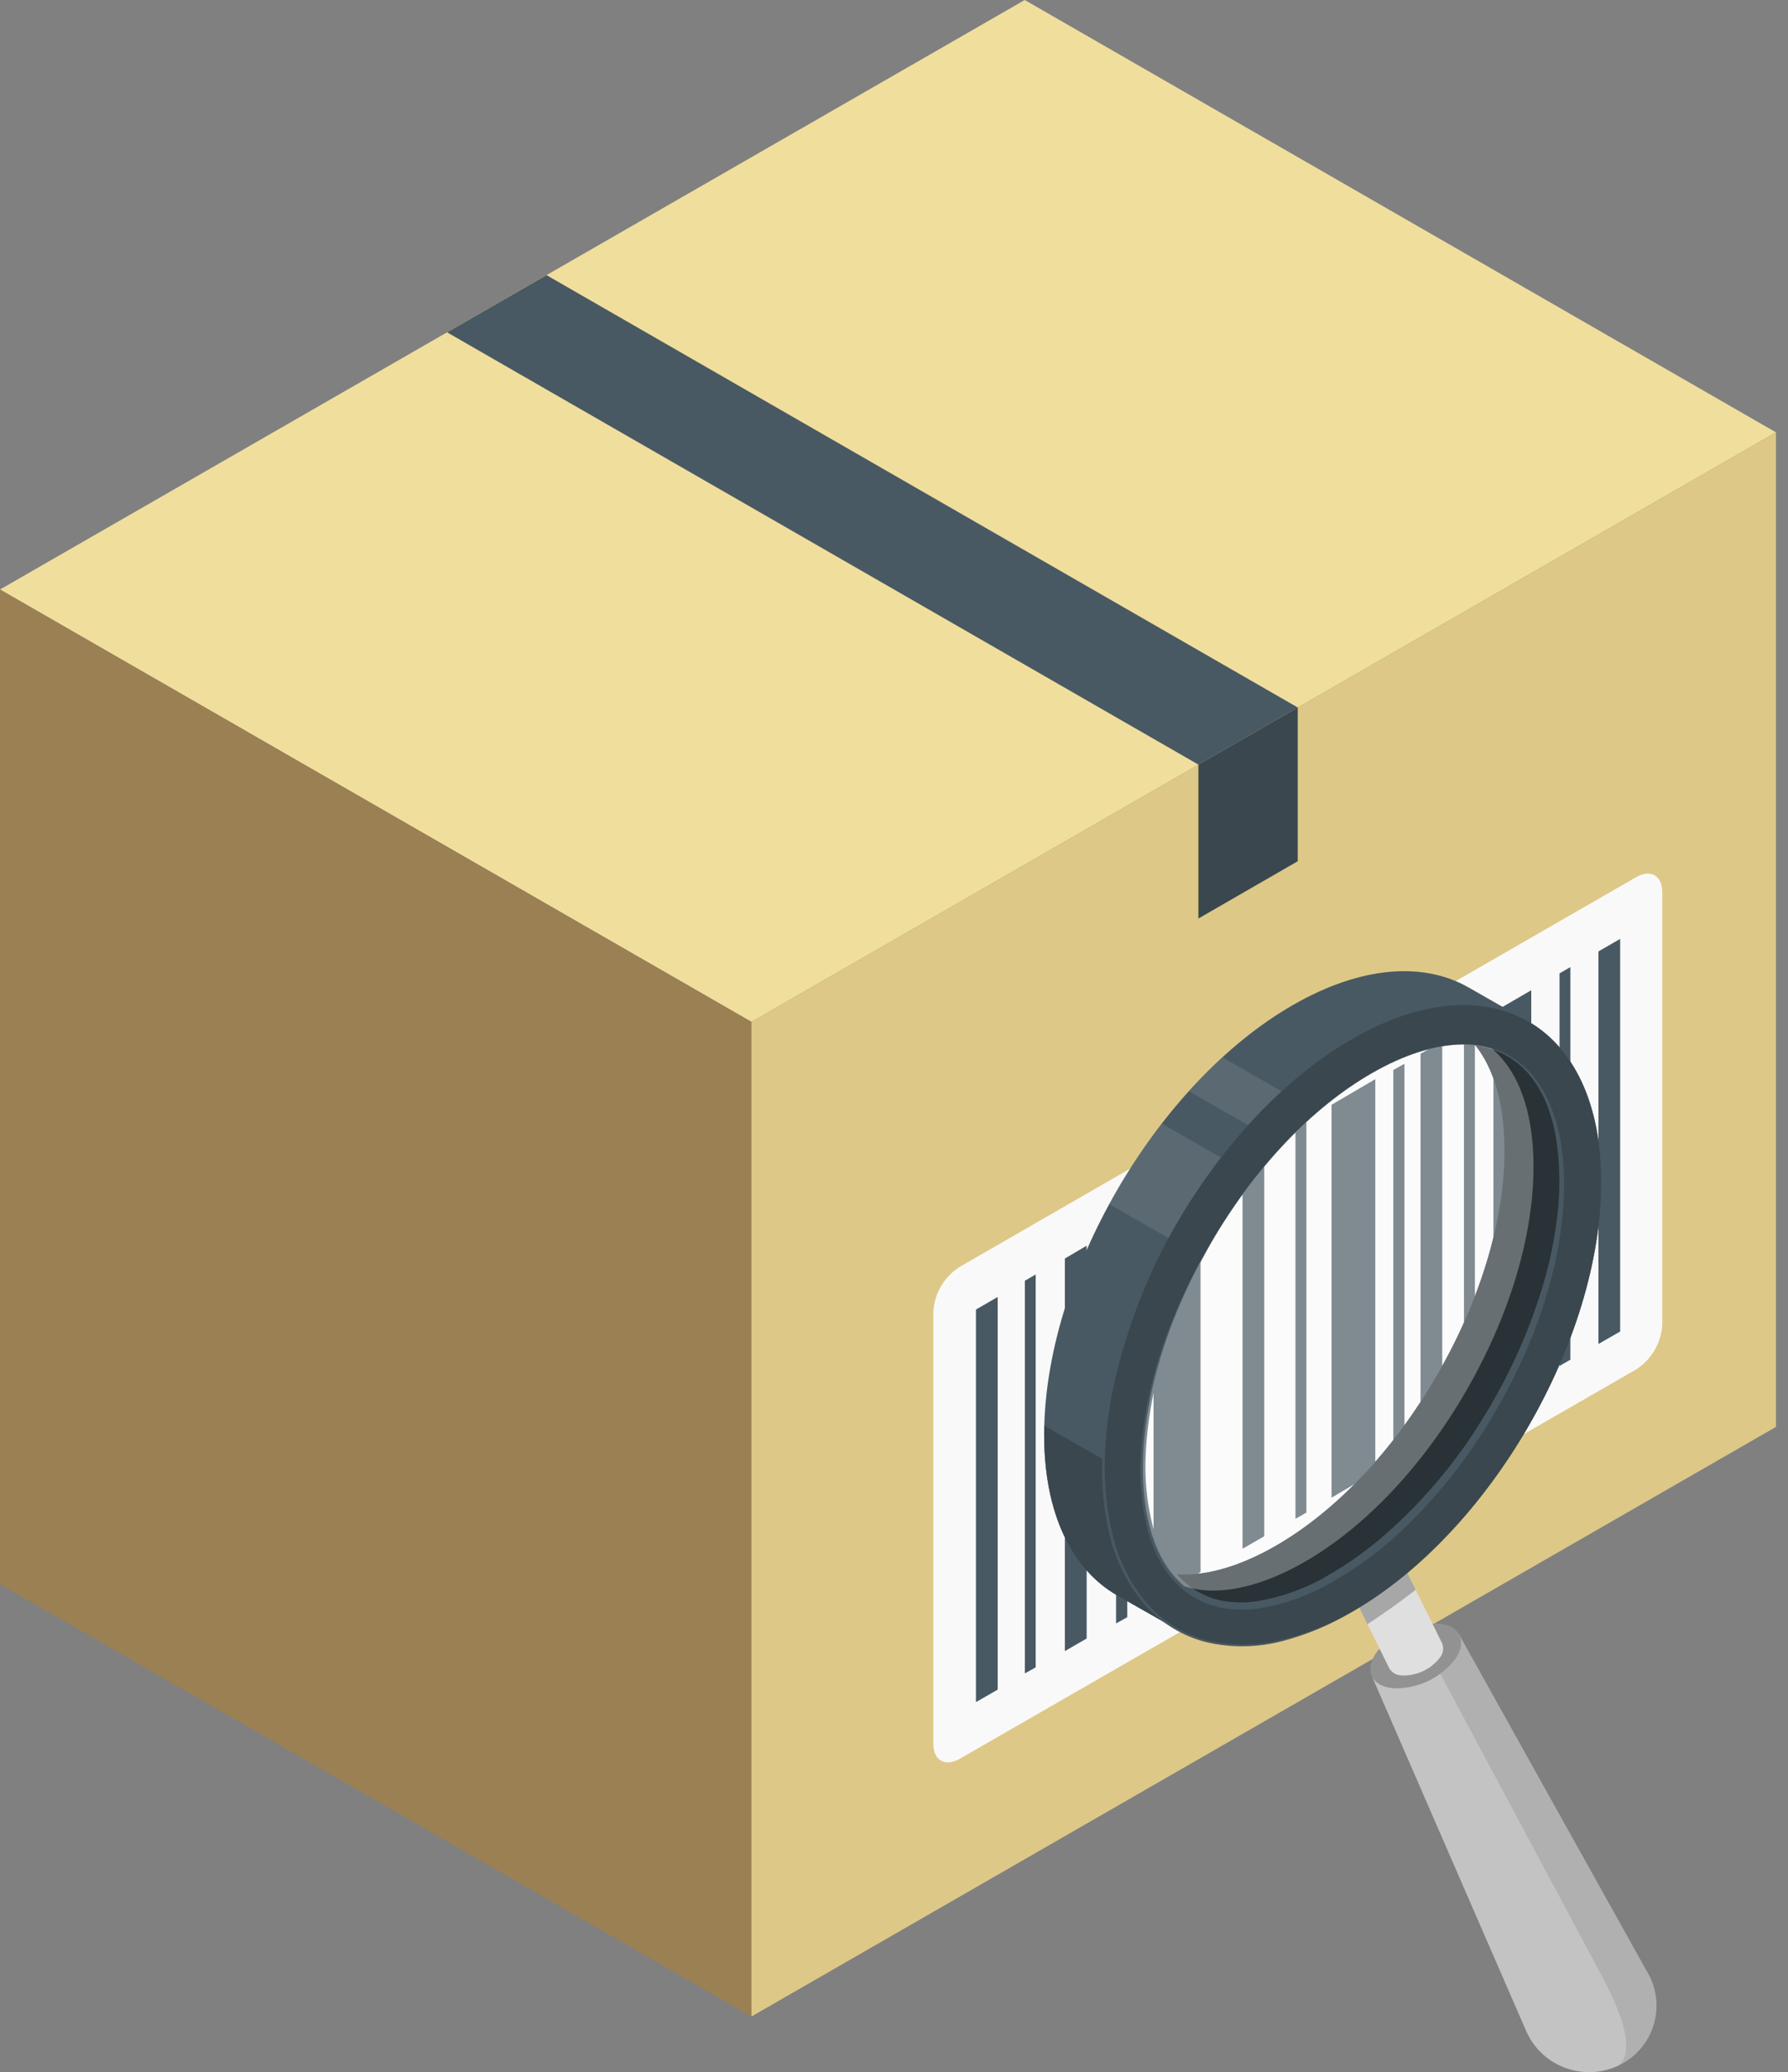 <svg width="107" height="124" viewBox="0 0 107 124" fill="none" xmlns="http://www.w3.org/2000/svg">
<rect x="0" y="0" width="107" height="124" fill="#808080" stroke="none"/>
<path d="M0 35.277L61.324 0L106.281 25.873L44.971 61.151L0 35.277Z" fill="#F0DE9D"/>
<path d="M44.971 120.67L0 94.796V35.277L44.971 61.151V120.67Z" fill="#9B8053"/>
<path d="M44.971 120.67L106.281 85.388V25.874L44.971 61.151V120.67Z" fill="#DDC887"/>
<path d="M77.662 51.537L71.717 54.965V45.757L77.662 42.339V51.537Z" fill="#3A474E"/>
<path d="M71.718 45.757L26.756 19.888L32.706 16.465L77.663 42.338L71.718 45.757Z" fill="#495963"/>
<path d="M55.852 78.501V104.351C55.852 105.342 56.555 105.749 57.428 105.253L97.918 81.947C98.843 81.348 99.42 80.348 99.476 79.253V53.389C99.476 52.398 98.772 51.991 97.918 52.487L57.428 75.812C56.499 76.406 55.913 77.406 55.852 78.505V78.501Z" fill="#F9F9F9"/>
<path d="M96.956 56.185L95.656 56.934V80.427L96.956 79.679V56.185Z" fill="#495963"/>
<path d="M91.635 59.258L89.373 60.572V84.065L91.635 82.751V59.258Z" fill="#495963"/>
<path d="M86.309 62.312L85.01 63.06V86.553L86.309 85.805V62.312Z" fill="#495963"/>
<path d="M82.302 64.579L79.684 66.113V89.625L82.302 88.072V64.579Z" fill="#495963"/>
<path d="M75.657 68.438L74.357 69.186V92.679L75.657 91.931V68.438Z" fill="#495963"/>
<path d="M71.844 70.584L69.033 72.239V95.733L71.844 94.077V70.584Z" fill="#495963"/>
<path d="M65.029 74.544L63.725 75.311V98.804L65.029 98.051V74.544Z" fill="#495963"/>
<path d="M61.98 76.266L61.332 76.64V100.138L61.98 99.778V76.266Z" fill="#495963"/>
<path d="M67.46 73.263L66.789 73.656V97.149L67.46 96.775V73.263Z" fill="#495963"/>
<path d="M78.178 67.02L77.525 67.395V90.888L78.178 90.514V67.02Z" fill="#495963"/>
<path d="M84.047 63.658L83.381 64.032V87.526L84.047 87.151V63.658Z" fill="#495963"/>
<path d="M88.262 61.339L87.609 61.713V85.206L88.262 84.832V61.339Z" fill="#495963"/>
<path d="M93.976 57.874L93.328 58.248V81.741L93.976 81.367V57.874Z" fill="#495963"/>
<path d="M59.704 77.612L58.404 78.365V101.858L59.704 101.11V77.612Z" fill="#495963"/>
<path d="M91.377 121.633C91.377 121.633 91.358 121.605 91.354 121.591L82.11 100.333C81.922 99.954 81.988 99.449 82.354 98.912C83.236 97.775 84.606 97.125 86.051 97.163C86.708 97.214 87.149 97.476 87.342 97.859L98.65 118.14C98.65 118.14 98.65 118.168 98.674 118.182L98.711 118.252C99.692 120.212 98.89 122.592 96.928 123.569C96.905 123.583 96.877 123.593 96.853 123.607C94.826 124.561 92.405 123.724 91.415 121.717L91.386 121.638L91.377 121.633Z" fill="#C3C3C3"/>
<path opacity="0.25" d="M86.047 97.163C87.356 97.266 87.825 98.21 87.093 99.281C86.211 100.422 84.841 101.072 83.396 101.03C82.087 100.927 81.622 99.978 82.349 98.912C83.231 97.775 84.602 97.125 86.047 97.163Z" fill="black"/>
<path opacity="0.1" d="M95.888 118.299L86.193 100.164C86.541 99.921 86.846 99.622 87.094 99.28C87.456 98.747 87.531 98.252 87.343 97.868L98.647 118.14C98.647 118.14 98.647 118.168 98.67 118.182L98.708 118.252C99.689 120.211 98.886 122.591 96.925 123.569C96.901 123.583 96.873 123.592 96.85 123.606C97.84 122.778 97.155 120.688 95.892 118.303L95.888 118.299Z" fill="black"/>
<path d="M79.764 91.841C80.299 91.154 81.129 90.761 82.002 90.784C82.316 90.775 82.612 90.939 82.781 91.205L86.305 98.346C86.418 98.636 86.361 98.968 86.159 99.206C85.624 99.894 84.794 100.286 83.921 100.263C83.607 100.272 83.311 100.109 83.142 99.842L79.614 92.701C79.501 92.412 79.557 92.079 79.764 91.841Z" fill="#DFDFDF"/>
<path opacity="0.25" d="M84.719 95.133L83.41 92.481C82.472 93.234 81.514 93.931 80.543 94.581L81.833 97.195C82.814 96.554 83.781 95.862 84.719 95.138V95.133Z" fill="black"/>
<path d="M91.461 61.132L87.905 59.102C85.211 57.555 81.49 57.779 77.375 60.141C69.163 64.864 62.486 76.386 62.486 85.855C62.486 90.578 64.152 93.912 66.85 95.465L70.393 97.485C71.575 98.154 72.913 98.495 74.273 98.472C76.277 98.472 78.534 97.822 80.927 96.442C89.139 91.719 95.821 80.197 95.821 70.732C95.821 66.005 94.155 62.68 91.466 61.127L91.461 61.132ZM72.443 74.427C75.052 69.923 78.483 66.299 82.11 64.214C84.005 63.119 85.854 62.53 87.459 62.502C87.731 62.498 88.008 62.507 88.28 62.535C89.416 63.956 90.035 66.108 90.035 68.848C90.035 73.019 88.599 77.793 85.99 82.301C83.381 86.805 79.951 90.433 76.329 92.514C74.381 93.636 72.495 94.226 70.862 94.226C70.627 94.226 70.393 94.212 70.163 94.188C69.957 93.926 69.769 93.646 69.605 93.351C68.826 91.976 68.413 90.125 68.413 87.875C68.408 83.699 69.844 78.925 72.453 74.422L72.443 74.427Z" fill="#495963"/>
<path opacity="0.1" d="M66.377 72.055L71.975 75.259C72.125 74.978 72.289 74.702 72.444 74.421C73.246 73.033 74.147 71.705 75.138 70.447L69.525 67.243C68.348 68.763 67.297 70.372 66.377 72.06V72.055ZM73.167 63.273C72.472 63.905 71.801 64.578 71.154 65.303L76.784 68.529C77.437 67.828 78.126 67.164 78.849 66.537L73.162 63.278L73.167 63.273Z" fill="white"/>
<path d="M70.374 97.475L66.85 95.469C64.157 93.917 62.486 90.597 62.486 85.86V85.312L66.034 87.333V87.88C66.034 92.598 67.69 95.918 70.374 97.475Z" fill="#3A474E"/>
<path d="M91.883 64.668C91.052 63.466 89.734 62.69 88.279 62.535C89.415 63.957 90.034 66.108 90.034 68.848C90.034 73.019 88.598 77.794 85.989 82.302C83.38 86.805 79.95 90.433 76.328 92.514C74.38 93.637 72.494 94.226 70.861 94.226C70.627 94.226 70.392 94.212 70.162 94.189C71.082 95.362 72.485 96.068 73.977 96.106H74.291C75.924 96.106 77.815 95.512 79.763 94.394C83.385 92.309 86.815 88.685 89.429 84.181C92.042 79.678 93.474 74.899 93.474 70.728C93.46 68.147 92.906 66.07 91.888 64.663L91.883 64.668Z" fill="#283237"/>
<path d="M80.927 62.17C72.715 66.893 66.033 78.415 66.033 87.88C66.033 97.344 72.701 101.184 80.927 96.447C89.152 91.714 95.82 80.201 95.82 70.737C95.82 61.272 89.152 57.438 80.927 62.17ZM79.744 94.408C77.797 95.53 75.906 96.119 74.273 96.119C72.311 96.166 70.491 95.095 69.59 93.356C68.811 91.981 68.398 90.124 68.398 87.88C68.398 83.709 69.834 78.934 72.443 74.426C75.052 69.918 78.482 66.294 82.109 64.213C84.005 63.119 85.854 62.53 87.458 62.502H87.576C91.254 62.502 93.45 65.584 93.45 70.741C93.45 74.913 92.015 79.692 89.406 84.195C86.797 88.698 83.362 92.317 79.74 94.408H79.744Z" fill="#3A474E"/>
<path d="M69.647 74.609C68.272 77.275 67.258 80.113 66.62 83.04C66.315 84.504 66.142 85.991 66.113 87.487C66.076 88.979 66.24 90.471 66.601 91.921C66.949 93.375 67.624 94.726 68.577 95.881C69.548 97.022 70.857 97.827 72.317 98.177C73.781 98.514 75.306 98.491 76.756 98.112C78.215 97.752 79.618 97.191 80.922 96.442C79.632 97.219 78.234 97.808 76.779 98.196C75.31 98.589 73.771 98.621 72.288 98.294C70.801 97.939 69.464 97.13 68.464 95.98C67.488 94.815 66.794 93.44 66.428 91.967C66.071 90.499 65.916 88.989 65.963 87.478C66.005 85.972 66.184 84.476 66.503 83.008C66.817 81.539 67.24 80.099 67.765 78.692C68.305 77.293 68.933 75.928 69.642 74.605L69.647 74.609Z" fill="#495963"/>
<path d="M87.576 62.502C88.323 62.488 89.069 62.623 89.763 62.899C90.458 63.189 91.077 63.629 91.579 64.19C92.076 64.756 92.471 65.397 92.752 66.093C93.043 66.785 93.254 67.505 93.386 68.244C93.62 69.722 93.662 71.223 93.512 72.71C93.367 74.192 93.085 75.661 92.668 77.092C92.264 78.527 91.748 79.935 91.129 81.291C90.514 82.652 89.81 83.966 89.026 85.238C87.469 87.791 85.545 90.11 83.316 92.112C82.19 93.103 80.96 93.973 79.651 94.712C78.337 95.469 76.901 95.988 75.405 96.241C74.644 96.358 73.87 96.348 73.115 96.213C72.35 96.068 71.632 95.75 71.008 95.292C70.698 95.062 70.417 94.796 70.163 94.506C69.91 94.216 69.685 93.898 69.497 93.561C69.122 92.902 68.835 92.196 68.652 91.457C68.3 89.998 68.174 88.492 68.277 86.996C68.362 85.509 68.596 84.031 68.967 82.591C69.342 81.151 69.826 79.743 70.417 78.378C71.003 77.012 71.679 75.689 72.448 74.417C70.989 76.998 69.896 79.767 69.197 82.647C68.845 84.078 68.634 85.542 68.563 87.015C68.484 88.478 68.629 89.947 68.995 91.368C69.183 92.07 69.464 92.743 69.83 93.365C70.187 93.987 70.67 94.529 71.243 94.96C71.82 95.38 72.481 95.67 73.185 95.801C73.898 95.923 74.626 95.923 75.334 95.801C76.775 95.549 78.159 95.044 79.421 94.305C80.698 93.575 81.894 92.72 82.992 91.742C85.198 89.788 87.103 87.524 88.646 85.023C90.218 82.525 91.452 79.832 92.306 77.008C92.738 75.6 93.034 74.155 93.203 72.691C93.376 71.228 93.358 69.745 93.146 68.286C93.043 67.562 92.855 66.851 92.593 66.163C92.335 65.476 91.959 64.84 91.49 64.274C91.011 63.713 90.415 63.269 89.74 62.97C89.059 62.675 88.327 62.516 87.581 62.507L87.576 62.502Z" fill="#495963"/>
<path opacity="0.3" d="M89.292 62.75C88.739 62.577 88.157 62.493 87.575 62.497H87.453C85.853 62.521 84.004 63.129 82.103 64.209C78.476 66.294 75.046 69.923 72.437 74.422C69.828 78.92 68.393 83.704 68.393 87.875C68.393 90.124 68.81 91.967 69.584 93.351C69.918 93.95 70.354 94.483 70.879 94.927C71.433 95.1 72.01 95.184 72.592 95.184C74.225 95.184 76.116 94.59 78.064 93.472C81.686 91.387 85.121 87.758 87.725 83.26C90.329 78.757 91.77 73.977 91.77 69.806C91.77 66.537 90.878 64.097 89.283 62.754L89.292 62.75Z" fill="white"/>
</svg>

